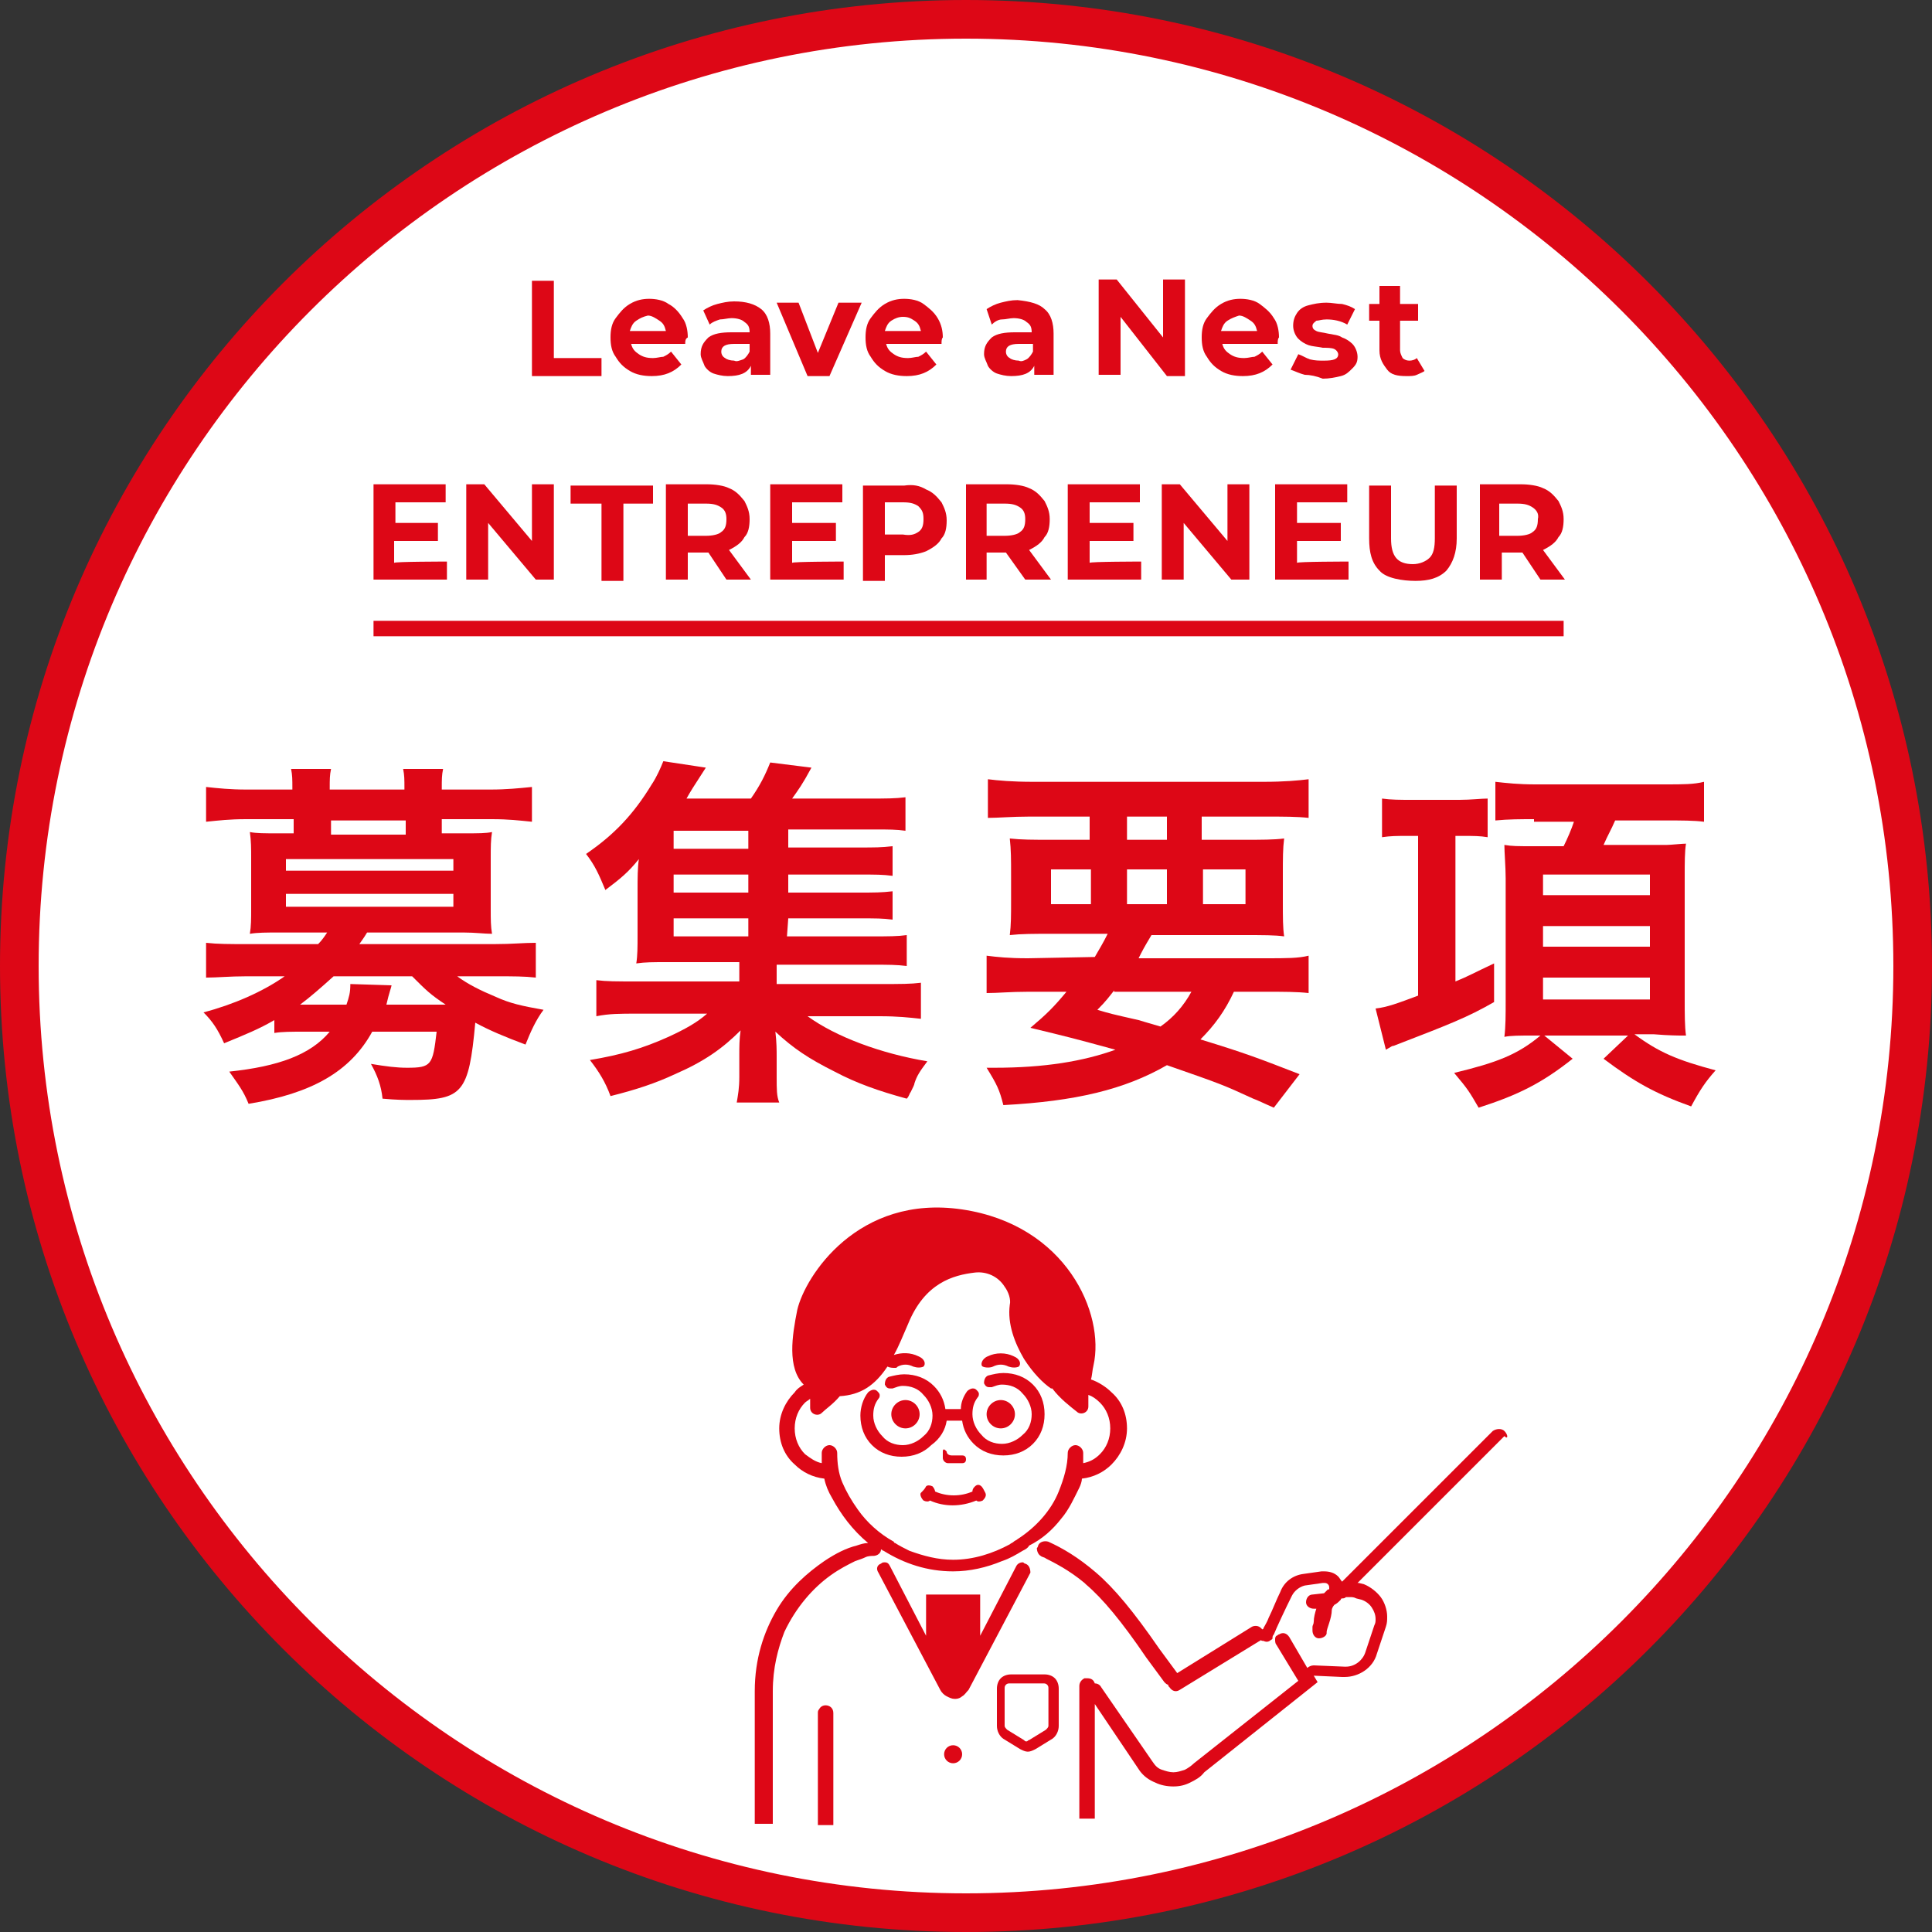 <?xml version="1.0" encoding="UTF-8"?>
<!-- Generator: Adobe Illustrator 25.4.1, SVG Export Plug-In . SVG Version: 6.00 Build 0)  -->
<svg version="1.1" id="レイヤー_1" xmlns="http://www.w3.org/2000/svg" xmlns:xlink="http://www.w3.org/1999/xlink" x="0px" y="0px" viewBox="0 0 150 150" style="enable-background:new 0 0 150 150;" xml:space="preserve">
<rect x="0" y="0" width="150" height="150" fill="#333333" stroke="none"/>
<style type="text/css">
	.st0{fill:#FFFFFF;}
	.st1{fill:#DD0716;}
</style>
<g>
	<circle class="st0" cx="75" cy="75" r="73.5"/>
	<path class="st1" d="M75,3c39.7,0,72,32.3,72,72s-32.3,72-72,72S3,114.7,3,75S35.3,3,75,3 M75,0C33.6,0,0,33.6,0,75s33.6,75,75,75   s75-33.6,75-75S116.4,0,75,0L75,0z"/>
</g>
<g>
	<path class="st1" d="M41.3,21.8h1.7v6h3.7v1.4h-5.4C41.3,29.1,41.3,21.8,41.3,21.8z"/>
	<path class="st1" d="M53.2,26.7H49c0.1,0.4,0.3,0.6,0.6,0.8c0.3,0.2,0.6,0.3,1.1,0.3c0.3,0,0.6-0.1,0.8-0.1   c0.2-0.1,0.4-0.2,0.6-0.4l0.8,1c-0.6,0.6-1.3,0.9-2.3,0.9c-0.6,0-1.2-0.1-1.7-0.4c-0.5-0.3-0.8-0.6-1.1-1.1   c-0.3-0.4-0.4-0.9-0.4-1.5c0-0.6,0.1-1.1,0.4-1.5c0.3-0.4,0.6-0.8,1.1-1.1c0.5-0.3,1-0.4,1.5-0.4s1.1,0.1,1.5,0.4   c0.4,0.2,0.8,0.6,1.1,1.1c0.3,0.4,0.4,1,0.4,1.5C53.2,26.3,53.2,26.5,53.2,26.7z M49.4,24.9c-0.3,0.2-0.4,0.5-0.5,0.8h2.8   c-0.1-0.4-0.2-0.6-0.5-0.8c-0.3-0.2-0.6-0.4-0.9-0.4C49.9,24.6,49.7,24.7,49.4,24.9z"/>
	<path class="st1" d="M59.1,24c0.5,0.4,0.7,1.1,0.7,1.9v3.2h-1.5v-0.7c-0.3,0.6-0.9,0.8-1.8,0.8c-0.4,0-0.8-0.1-1.1-0.2   c-0.3-0.1-0.6-0.4-0.7-0.6c-0.1-0.3-0.3-0.6-0.3-0.9c0-0.6,0.2-0.9,0.6-1.3c0.4-0.3,1-0.4,1.8-0.4h1.4c0-0.4-0.1-0.6-0.4-0.8   c-0.2-0.2-0.6-0.3-1-0.3c-0.3,0-0.6,0.1-0.9,0.1c-0.3,0.1-0.6,0.2-0.8,0.4l-0.5-1.1c0.3-0.2,0.7-0.4,1.1-0.5   c0.4-0.1,0.8-0.2,1.3-0.2C57.9,23.4,58.6,23.6,59.1,24z M57.7,27.9c0.2-0.1,0.4-0.4,0.5-0.6v-0.6H57c-0.7,0-1,0.2-1,0.6   c0,0.2,0.1,0.4,0.3,0.5c0.1,0.1,0.4,0.2,0.7,0.2C57.2,28.1,57.4,28,57.7,27.9z"/>
	<path class="st1" d="M66.9,23.5l-2.5,5.7h-1.7l-2.4-5.7h1.7l1.5,3.9l1.6-3.9C65.2,23.5,66.9,23.5,66.9,23.5z"/>
	<path class="st1" d="M73.1,26.7h-4.3c0.1,0.4,0.3,0.6,0.6,0.8c0.3,0.2,0.6,0.3,1.1,0.3c0.3,0,0.6-0.1,0.8-0.1   c0.2-0.1,0.4-0.2,0.6-0.4l0.8,1c-0.6,0.6-1.3,0.9-2.3,0.9c-0.6,0-1.2-0.1-1.7-0.4c-0.5-0.3-0.8-0.6-1.1-1.1   c-0.3-0.4-0.4-0.9-0.4-1.5c0-0.6,0.1-1.1,0.4-1.5c0.3-0.4,0.6-0.8,1.1-1.1c0.5-0.3,1-0.4,1.5-0.4s1.1,0.1,1.5,0.4s0.8,0.6,1.1,1.1   c0.3,0.5,0.4,1,0.4,1.5C73.1,26.3,73.1,26.5,73.1,26.7z M69.2,24.9c-0.3,0.2-0.4,0.5-0.5,0.8h2.8c-0.1-0.4-0.2-0.6-0.5-0.8   c-0.3-0.2-0.5-0.3-0.9-0.3C69.8,24.6,69.5,24.7,69.2,24.9z"/>
	<path class="st1" d="M81.1,24c0.5,0.4,0.7,1.1,0.7,1.9v3.2h-1.5v-0.7c-0.3,0.6-0.9,0.8-1.8,0.8c-0.4,0-0.8-0.1-1.1-0.2   s-0.6-0.4-0.7-0.6c-0.1-0.3-0.3-0.6-0.3-0.9c0-0.6,0.2-0.9,0.6-1.3c0.4-0.3,1-0.4,1.8-0.4h1.3c0-0.4-0.1-0.6-0.4-0.8   c-0.2-0.2-0.6-0.3-1-0.3c-0.3,0-0.6,0.1-0.9,0.1s-0.6,0.2-0.8,0.4L76.6,24c0.3-0.2,0.7-0.4,1.1-0.5c0.4-0.1,0.8-0.2,1.3-0.2   C80,23.4,80.7,23.6,81.1,24z M79.7,27.9c0.2-0.1,0.4-0.4,0.5-0.6v-0.6h-1.1c-0.7,0-1,0.2-1,0.6c0,0.2,0.1,0.4,0.3,0.5   c0.1,0.1,0.4,0.2,0.7,0.2C79.3,28.1,79.5,28,79.7,27.9z"/>
	<path class="st1" d="M92,21.8v7.4h-1.4L87,24.6v4.5h-1.7v-7.4h1.4l3.6,4.5v-4.5H92z"/>
	<path class="st1" d="M99.2,26.7h-4.3c0.1,0.4,0.3,0.6,0.6,0.8c0.3,0.2,0.6,0.3,1.1,0.3c0.3,0,0.6-0.1,0.8-0.1   c0.2-0.1,0.4-0.2,0.6-0.4l0.8,1c-0.6,0.6-1.3,0.9-2.3,0.9c-0.6,0-1.2-0.1-1.7-0.4c-0.5-0.3-0.8-0.6-1.1-1.1   c-0.3-0.4-0.4-0.9-0.4-1.5c0-0.6,0.1-1.1,0.4-1.5c0.3-0.4,0.6-0.8,1.1-1.1c0.5-0.3,1-0.4,1.5-0.4s1.1,0.1,1.5,0.4s0.8,0.6,1.1,1.1   c0.3,0.4,0.4,1,0.4,1.5C99.2,26.3,99.2,26.5,99.2,26.7z M95.3,24.9c-0.3,0.2-0.4,0.5-0.5,0.8h2.8c-0.1-0.4-0.2-0.6-0.5-0.8   c-0.3-0.2-0.6-0.4-0.9-0.4C95.9,24.6,95.6,24.7,95.3,24.9z"/>
	<path class="st1" d="M101.3,29.1c-0.4-0.1-0.8-0.3-1.1-0.4l0.6-1.2c0.3,0.1,0.6,0.3,0.9,0.4c0.4,0.1,0.7,0.1,1.1,0.1   c0.7,0,1.1-0.1,1.1-0.5c0-0.1-0.1-0.3-0.3-0.4S103,27,102.7,27c-0.5-0.1-0.8-0.1-1.1-0.2c-0.3-0.1-0.6-0.3-0.8-0.5   c-0.2-0.2-0.4-0.6-0.4-1c0-0.4,0.1-0.7,0.3-1c0.2-0.3,0.5-0.5,0.9-0.6c0.4-0.1,0.8-0.2,1.4-0.2c0.4,0,0.8,0.1,1.2,0.1   c0.4,0.1,0.7,0.2,1,0.4l-0.6,1.2c-0.5-0.3-1.1-0.4-1.6-0.4c-0.4,0-0.6,0.1-0.8,0.1c-0.1,0.1-0.3,0.2-0.3,0.4s0.1,0.3,0.3,0.4   c0.2,0.1,0.5,0.1,0.9,0.2c0.5,0.1,0.8,0.1,1.1,0.3c0.3,0.1,0.6,0.3,0.8,0.5c0.2,0.2,0.4,0.6,0.4,1c0,0.4-0.1,0.6-0.4,0.9   s-0.5,0.5-0.9,0.6s-0.9,0.2-1.4,0.2C102.2,29.2,101.7,29.1,101.3,29.1z"/>
	<path class="st1" d="M110.6,28.8c-0.1,0.1-0.4,0.2-0.6,0.3c-0.2,0.1-0.5,0.1-0.8,0.1c-0.7,0-1.2-0.1-1.5-0.5s-0.6-0.8-0.6-1.5v-2.3   h-0.8v-1.3h0.8v-1.4h1.6v1.4h1.4v1.3h-1.4v2.3c0,0.2,0.1,0.4,0.2,0.6c0.1,0.1,0.3,0.2,0.5,0.2c0.3,0,0.5-0.1,0.6-0.2L110.6,28.8z"/>
</g>
<g>
	<path class="st1" d="M21.3,79.2c-1.2,0.7-2.2,1.1-3.9,1.8c-0.5-1.1-0.9-1.7-1.6-2.4c2.3-0.6,4.6-1.6,6.3-2.8h-3   c-1.3,0-2.2,0.1-3.1,0.1v-2.7c0.9,0.1,1.8,0.1,3.2,0.1h5.5c0.3-0.3,0.5-0.6,0.7-0.9h-3.8c-0.9,0-1.6,0-2.2,0.1   c0.1-0.6,0.1-1.2,0.1-1.9v-4c0-0.7,0-1.3-0.1-2c0.5,0.1,1.1,0.1,2.2,0.1h1.2v-1.1h-3.7c-1.3,0-2.1,0.1-3.1,0.2v-2.7   c0.9,0.1,1.9,0.2,3.1,0.2h3.6v-0.1c0-0.7,0-1-0.1-1.5h3.1c-0.1,0.5-0.1,0.8-0.1,1.5v0.1h5.8v-0.1c0-0.7,0-1-0.1-1.5h3.1   c-0.1,0.5-0.1,0.8-0.1,1.5v0.1h3.8c1.2,0,2.2-0.1,3.2-0.2v2.7c-1-0.1-1.8-0.2-3.1-0.2h-3.9v1.1H36c1.2,0,1.7,0,2.2-0.1   c-0.1,0.6-0.1,1.2-0.1,2v4c0,0.8,0,1.3,0.1,1.9c-0.6,0-1.3-0.1-2.2-0.1h-7.5c-0.3,0.5-0.4,0.6-0.6,0.9h10.5c1.4,0,2.2-0.1,3.2-0.1   v2.7c-0.9-0.1-1.7-0.1-3.1-0.1h-3c0.8,0.6,1.8,1.1,3,1.6c1.1,0.5,2,0.7,3.7,1c-0.6,0.8-1,1.7-1.4,2.7c-1.6-0.6-2.8-1.1-3.9-1.7   c-0.5,5.5-1,6-5,6c-0.5,0-1.1,0-2.2-0.1c-0.1-1-0.4-1.8-0.9-2.7c1.2,0.2,2,0.3,2.8,0.3c1.9,0,2-0.2,2.3-2.8h-5   c-1.7,3.1-4.7,4.8-9.6,5.6c-0.4-1-0.8-1.5-1.5-2.5c3.8-0.4,6.3-1.3,7.8-3.1h-1.9c-1.1,0-1.8,0-2.4,0.1   C21.3,80.2,21.3,79.2,21.3,79.2z M22.2,67.6h13v-0.9h-13V67.6z M22.2,70.4h13v-1h-13V70.4z M25.9,75.8c-1,0.9-1.8,1.6-2.6,2.2   c0.1,0,0.1,0,0.3,0h3.3c0.2-0.6,0.3-0.9,0.3-1.6l3.2,0.1c0,0.1-0.2,0.6-0.4,1.5h4.6c-1.2-0.8-1.5-1.1-2.6-2.2H25.9z M31.5,63.7   h-5.8v1.1h5.8V63.7z"/>
	<path class="st1" d="M61.1,72.7h6.6c1.3,0,2,0,2.7-0.1V75c-0.8-0.1-1.4-0.1-2.7-0.1h-7.4v1.5h8c1.7,0,2.4,0,3.2-0.1v2.8   c-0.9-0.1-1.8-0.2-3.2-0.2h-5.6c2.2,1.6,5.7,2.9,9.3,3.5c-0.6,0.8-0.8,1.1-1,1.7c0,0.1-0.1,0.3-0.3,0.7c-0.1,0.1-0.1,0.3-0.3,0.5   c-2.2-0.6-3.9-1.2-5.6-2.1c-2-1-3.2-1.8-4.6-3.1c0.1,0.8,0.1,1.5,0.1,1.9v1.6c0,1,0,1.5,0.2,2h-3.3c0.1-0.6,0.2-1.1,0.2-2v-1.7   c0-0.6,0-1.2,0.1-1.9c-1.4,1.4-2.8,2.4-5.1,3.4c-1.5,0.7-3,1.2-5,1.7c-0.4-1.1-0.9-1.9-1.6-2.8c2.4-0.4,4.1-0.9,6.1-1.8   c1.3-0.6,2.2-1.1,3-1.8h-5.4c-1.4,0-2.2,0-3.2,0.2v-2.8c0.8,0.1,1.5,0.1,3.2,0.1h7.9v-1.5h-5.6c-1.1,0-1.7,0-2.4,0.1   c0.1-0.6,0.1-1.3,0.1-2.2v-3.5c0-0.9,0-1.7,0.1-2.4c-0.8,1-1.4,1.5-2.6,2.4c-0.5-1.2-0.8-1.9-1.5-2.8c2.2-1.5,3.7-3.1,5.1-5.4   c0.4-0.6,0.7-1.3,0.9-1.8l3.3,0.5c-1.1,1.7-1.1,1.7-1.5,2.4h5c0.7-1,1.1-1.8,1.5-2.8l3.2,0.4c-0.7,1.3-1,1.7-1.5,2.4h6   c1.3,0,2,0,2.8-0.1v2.6c-0.7-0.1-1.3-0.1-2.3-0.1h-6.8v1.4h5.4c1.4,0,1.8,0,2.7-0.1V68c-0.8-0.1-1.2-0.1-2.7-0.1h-5.4v1.4h5.4   c1.4,0,1.8,0,2.7-0.1v2.2c-0.8-0.1-1.2-0.1-2.7-0.1h-5.4L61.1,72.7L61.1,72.7z M58.1,64.5h-5.8v1.4h5.8V64.5z M58.1,67.9h-5.8v1.4   h5.8V67.9z M52.3,71.3v1.4h5.8v-1.4H52.3z"/>
	<path class="st1" d="M85,74.3c0.4-0.7,0.6-1,1-1.8h-4.3c-1.5,0-2.4,0-3.3,0.1c0.1-0.8,0.1-1.5,0.1-2.7V68c0-1.3,0-2-0.1-2.9   c0.9,0.1,1.8,0.1,3.1,0.1h3.1v-1.8h-4.7c-1.3,0-2.4,0.1-3.2,0.1v-3c0.8,0.1,1.9,0.2,3.5,0.2h17.9c1.6,0,2.7-0.1,3.5-0.2v3   c-0.9-0.1-1.9-0.1-3.3-0.1h-5v1.8h3.3c1.4,0,2.3,0,3.1-0.1c-0.1,0.8-0.1,1.5-0.1,2.9v1.9c0,1.4,0,2.1,0.1,2.8   c-0.7-0.1-1.6-0.1-3.2-0.1h-7.1c-0.6,1-0.7,1.2-1,1.8h9.9c1.6,0,2.5,0,3.3-0.2v2.9c-0.9-0.1-1.9-0.1-3.3-0.1h-2.5   c-0.7,1.5-1.5,2.6-2.6,3.7c3.6,1.1,4.6,1.5,7.7,2.7l-2,2.6c-0.7-0.3-1.3-0.6-1.6-0.7c-2.4-1.1-2.4-1.1-6.7-2.6   c-3.3,1.9-7.1,2.8-12.7,3.1c-0.3-1.2-0.5-1.6-1.3-2.9c0.3,0,0.5,0,0.6,0c3.9,0,6.9-0.5,9.4-1.4c-3.3-0.9-3.7-1-6.6-1.7   c1.3-1.1,1.8-1.6,2.8-2.8h-3c-1.4,0-2.3,0.1-3.2,0.1v-2.9c0.8,0.1,1.7,0.2,3.2,0.2L85,74.3L85,74.3z M81.6,67.5v2.7h3.1v-2.7H81.6z    M86.5,76.9c-0.4,0.5-0.6,0.8-1.3,1.5c1,0.3,1,0.3,3.2,0.8c0.3,0.1,0.7,0.2,1.7,0.5c1-0.7,1.8-1.6,2.4-2.7h-6V76.9z M87.5,65.2h3.1   v-1.8h-3.1V65.2z M87.5,70.2h3.1v-2.7h-3.1V70.2z M93.4,70.2h3.3v-2.7h-3.3V70.2z"/>
	<path class="st1" d="M109.3,64.9c-0.9,0-1.3,0-2,0.1v-3c0.7,0.1,1.4,0.1,2.4,0.1h3.6c0.9,0,1.7-0.1,2.2-0.1v3   c-0.6-0.1-1.1-0.1-1.9-0.1H113v11.3c1-0.4,1.5-0.7,3-1.4v3c-2.1,1.2-3.4,1.7-7.8,3.4c-0.1,0-0.1,0-0.6,0.3l-0.8-3.2   c0.9-0.1,1.7-0.4,3.3-1V64.9H109.3z M119.1,63.6c-1,0-2,0-3,0.1v-3c0.9,0.1,1.8,0.2,3.1,0.2h10.1c1.4,0,2.2,0,3-0.2v3.1   c-0.8-0.1-1.7-0.1-3-0.1h-3.9c-0.3,0.7-0.6,1.2-0.9,1.9h3.7h1.2c0.3,0,1.2-0.1,1.5-0.1c-0.1,0.6-0.1,1.5-0.1,2.5v9.6   c0,1.1,0,2.1,0.1,2.8c-0.1,0-0.3,0-0.3,0c-0.2,0-1,0-2.2-0.1h-1.5c1.9,1.4,3.3,2,6.3,2.8c-0.8,0.9-1.2,1.5-1.9,2.8   c-2.8-1-4.4-1.9-6.8-3.7l1.9-1.8h-6.5l2.2,1.8c-2.4,1.9-4.2,2.8-7.3,3.8c-0.7-1.2-0.8-1.4-1.9-2.7c3.3-0.8,4.9-1.4,6.7-2.9H119   c-1,0-1.7,0-2.2,0.1c0.1-0.8,0.1-1.7,0.1-2.8v-9.5c0-0.9-0.1-2-0.1-2.6c0.6,0.1,1,0.1,2.3,0.1h2.3c0.3-0.6,0.6-1.3,0.8-1.9h-3.1   V63.6z M119.8,69.5h8.3v-1.6h-8.3V69.5z M119.8,73.5h8.3v-1.6h-8.3V73.5z M119.8,77.6h8.3v-1.7h-8.3V77.6z"/>
</g>
<g>
	<path class="st1" d="M34.7,43.6V45H29v-7.4h5.6V39h-3.9v1.6H34v1.4h-3.4v1.7C30.6,43.6,34.7,43.6,34.7,43.6z"/>
	<path class="st1" d="M43,37.6V45h-1.4l-3.7-4.4V45h-1.7v-7.4h1.4l3.7,4.4v-4.4H43z"/>
	<path class="st1" d="M46.6,39.1h-2.3v-1.4h6.4v1.4h-2.3v6h-1.7v-6H46.6z"/>
	<path class="st1" d="M56.4,45L55,42.9h-0.1h-1.5V45h-1.7v-7.4h3.2c0.6,0,1.3,0.1,1.7,0.3c0.5,0.2,0.8,0.5,1.2,1   c0.2,0.4,0.4,0.8,0.4,1.4s-0.1,1.1-0.4,1.4c-0.2,0.4-0.6,0.7-1.2,1l1.7,2.3h-1.9V45z M56,39.4c-0.3-0.2-0.6-0.3-1.2-0.3h-1.4v2.5   h1.4c0.5,0,1-0.1,1.2-0.3c0.3-0.2,0.4-0.5,0.4-1C56.4,39.9,56.3,39.6,56,39.4z"/>
	<path class="st1" d="M65.5,43.6V45h-5.7v-7.4h5.6V39h-3.9v1.6h3.4v1.4h-3.4v1.7C61.5,43.6,65.5,43.6,65.5,43.6z"/>
	<path class="st1" d="M71.9,38c0.5,0.2,0.8,0.5,1.2,1c0.2,0.4,0.4,0.8,0.4,1.4s-0.1,1.1-0.4,1.4c-0.2,0.4-0.6,0.7-1.2,1   c-0.5,0.2-1.1,0.3-1.7,0.3h-1.5v2h-1.7v-7.4h3.2C70.9,37.6,71.4,37.7,71.9,38z M71.3,41.3c0.3-0.2,0.4-0.5,0.4-1s-0.1-0.7-0.4-1   c-0.3-0.2-0.6-0.3-1.2-0.3h-1.4v2.5h1.4C70.7,41.6,71,41.5,71.3,41.3z"/>
	<path class="st1" d="M79.6,45l-1.5-2.1l0,0h-1.5V45H75v-7.4h3.2c0.6,0,1.3,0.1,1.7,0.3c0.5,0.2,0.8,0.5,1.2,1   c0.2,0.4,0.4,0.8,0.4,1.4s-0.1,1.1-0.4,1.4c-0.2,0.4-0.6,0.7-1.2,1l1.7,2.3h-1.9V45z M79.2,39.4c-0.3-0.2-0.6-0.3-1.2-0.3h-1.4v2.5   h1.4c0.5,0,1-0.1,1.2-0.3c0.3-0.2,0.4-0.5,0.4-1C79.6,39.9,79.5,39.6,79.2,39.4z"/>
	<path class="st1" d="M88.6,43.6V45h-5.7v-7.4h5.6V39h-3.9v1.6H88v1.4h-3.4v1.7C84.6,43.6,88.6,43.6,88.6,43.6z"/>
	<path class="st1" d="M97,37.6V45h-1.4l-3.7-4.4V45h-1.7v-7.4h1.4l3.7,4.4v-4.4H97z"/>
	<path class="st1" d="M104.7,43.6V45H99v-7.4h5.6V39h-3.9v1.6h3.4v1.4h-3.4v1.7C100.7,43.6,104.7,43.6,104.7,43.6z"/>
	<path class="st1" d="M107.1,44.3c-0.6-0.6-0.8-1.4-0.8-2.5v-4.1h1.7v4.1c0,1.4,0.5,2,1.7,2c0.5,0,1-0.2,1.3-0.5   c0.3-0.3,0.4-0.8,0.4-1.5v-4.1h1.7v4.1c0,1.1-0.3,1.9-0.8,2.5c-0.6,0.6-1.4,0.8-2.4,0.8S107.6,44.9,107.1,44.3z"/>
	<path class="st1" d="M119.6,45l-1.4-2.1h-0.1h-1.5V45h-1.7v-7.4h3.2c0.6,0,1.3,0.1,1.7,0.3c0.5,0.2,0.8,0.5,1.2,1   c0.2,0.4,0.4,0.8,0.4,1.4s-0.1,1.1-0.4,1.4c-0.2,0.4-0.6,0.7-1.2,1l1.7,2.3h-1.9V45z M119,39.4c-0.3-0.2-0.6-0.3-1.2-0.3h-1.4v2.5   h1.4c0.5,0,1-0.1,1.2-0.3c0.3-0.2,0.4-0.5,0.4-1C119.5,39.9,119.3,39.6,119,39.4z"/>
</g>
<rect x="29" y="48.2" class="st1" width="92.4" height="1.2"/>
<g>
	<path class="st1" d="M81.9,130.3c-0.2-0.2-0.5-0.3-0.8-0.3h-2.6c-0.3,0-0.6,0.1-0.8,0.3c-0.2,0.2-0.3,0.5-0.3,0.8v2.9   c0,0.4,0.2,0.8,0.5,1l1.3,0.8c0.2,0.1,0.4,0.2,0.6,0.2s0.4-0.1,0.6-0.2l1.3-0.8c0.3-0.2,0.5-0.6,0.5-1v-2.9   C82.2,130.8,82.1,130.5,81.9,130.3z M81.4,134c0,0.1-0.1,0.2-0.2,0.3l-1.3,0.8c-0.1,0-0.1,0.1-0.2,0.1c-0.1,0-0.1,0-0.2-0.1   l-1.3-0.8c-0.1-0.1-0.2-0.2-0.2-0.3v-2.9c0-0.1,0-0.2,0.1-0.3c0.1-0.1,0.2-0.1,0.3-0.1h2.6c0.1,0,0.2,0,0.3,0.1   c0.1,0.1,0.1,0.2,0.1,0.3V134z"/>
	<path class="st1" d="M116.8,111.1c-0.2-0.2-0.6-0.2-0.9,0l-11.7,11.7c-0.1-0.1-0.2-0.3-0.3-0.4c-0.3-0.3-0.7-0.4-1.1-0.4   c-0.1,0-0.1,0-0.2,0l-1.4,0.2c-0.8,0.1-1.5,0.6-1.8,1.4c-0.3,0.6-0.6,1.4-0.9,2c-0.1,0.3-0.3,0.6-0.4,0.8c0,0,0,0.1-0.1,0.1   c0,0,0,0,0,0c0,0-0.1-0.1-0.1-0.1c-0.2-0.2-0.5-0.2-0.7-0.1l-5.8,3.6c0,0,0,0,0,0l-1.4-1.9c-2-2.9-3.5-4.7-4.9-5.9   c-1.4-1.2-2.6-1.9-3.7-2.4c-0.3-0.1-0.7,0-0.8,0.3c0,0.1-0.1,0.2-0.1,0.2c0,0.2,0.1,0.5,0.3,0.6c0.1,0.1,0.3,0.1,0.4,0.2   c1,0.5,1.1,0.6,1.3,0.7c0.5,0.3,1.1,0.7,1.7,1.2c0,0,0.1,0.1,0.1,0.1c1.3,1.1,2.8,2.9,4.7,5.7l0,0l1.4,1.9c0.1,0.1,0.2,0.2,0.3,0.2   c0,0.1,0,0.1,0.1,0.2c0.2,0.3,0.5,0.4,0.8,0.2l6.2-3.8c0.1,0,0.1-0.1,0.1-0.1c0,0.1,0.1,0.1,0.2,0.1c0.2,0.1,0.4,0.1,0.6-0.1   c0.1,0,0.1-0.1,0.1-0.2c0,0,0,0,0,0c0,0,0,0,0,0c0,0,0-0.1,0.1-0.2c0.2-0.5,0.9-2,1.4-3c0.2-0.4,0.6-0.7,1-0.8l1.4-0.2   c0,0,0,0,0.1,0c0.1,0,0.2,0,0.3,0.1c0.1,0.1,0.1,0.2,0.1,0.3v0c0,0,0,0.1,0,0.1c0,0,0,0-0.1,0c-0.1,0.1-0.2,0.2-0.3,0.3l-0.9,0.1   c-0.3,0-0.5,0.3-0.5,0.6c0,0.3,0.3,0.5,0.6,0.5l0.2,0c-0.1,0.3-0.2,0.7-0.2,1c0,0.2-0.1,0.3-0.1,0.4c0,0.1,0,0.1,0,0.2   c0,0,0,0,0,0.1c0,0,0,0,0,0c0,0.3,0.2,0.6,0.5,0.6c0.3,0,0.6-0.2,0.6-0.4h0c0,0,0,0,0-0.1c0-0.1,0.1-0.4,0.2-0.7   c0.1-0.3,0.2-0.7,0.2-1c0-0.1,0.1-0.3,0.2-0.4c0.2-0.1,0.3-0.2,0.5-0.4c0,0,0-0.1,0.1-0.1c0.1,0,0.2,0,0.3-0.1c0.1,0,0.2,0,0.3,0   c0.2,0,0.3,0,0.5,0.1l0.4,0.1c0.3,0.1,0.6,0.3,0.8,0.6c0.2,0.3,0.3,0.6,0.3,0.9c0,0.2,0,0.3-0.1,0.5l-0.7,2.1   c-0.2,0.6-0.8,1.1-1.5,1.1c0,0-0.1,0-0.1,0l-2.4-0.1c-0.2,0-0.4,0.1-0.5,0.2l-1.4-2.4c-0.2-0.3-0.5-0.4-0.8-0.2   c-0.1,0-0.1,0.1-0.2,0.1c-0.1,0.1-0.1,0.2-0.1,0.3c0,0.1,0,0.3,0.1,0.4l1.7,2.8l-8.1,6.4l0,0c-0.2,0.2-0.5,0.4-0.7,0.5   c-0.3,0.1-0.6,0.2-0.9,0.2c-0.3,0-0.6-0.1-0.9-0.2c-0.3-0.1-0.5-0.3-0.7-0.6l-4-5.8c-0.1-0.2-0.3-0.3-0.5-0.3   c-0.1-0.3-0.3-0.4-0.6-0.4h0c-0.1,0-0.1,0-0.2,0c-0.2,0.1-0.4,0.3-0.4,0.6v10.3h1.2v-8.9l3.5,5.2l0,0c0.3,0.4,0.7,0.7,1.2,0.9   c0.4,0.2,0.9,0.3,1.4,0.3c0.5,0,0.9-0.1,1.3-0.3c0.4-0.2,0.8-0.4,1.1-0.8l8.8-7l-0.3-0.5l2.2,0.1c0.1,0,0.1,0,0.2,0   c1.1,0,2.2-0.7,2.5-1.8l0.7-2.1c0.1-0.3,0.1-0.5,0.1-0.8c0-0.5-0.2-1.1-0.5-1.5c-0.3-0.4-0.8-0.8-1.3-1l-0.4-0.1c0,0-0.1,0-0.1,0   l11.4-11.4C117.1,111.8,117.1,111.4,116.8,111.1z M82.4,117.9c0.6-0.7,1-1.6,1.4-2.4c0.1-0.2,0.2-0.5,0.2-0.7   c0.9-0.1,1.7-0.5,2.3-1.1c0.7-0.7,1.2-1.7,1.2-2.8c0-1.1-0.4-2.1-1.2-2.8c-0.4-0.4-1-0.8-1.6-1c0.1-0.3,0.1-0.7,0.2-1.1   c0.9-4-2.1-10.9-10.2-12.1c-8.1-1.2-12.2,5.2-12.8,7.8c-0.4,2-0.8,4.5,0.5,5.8c-0.3,0.2-0.5,0.3-0.7,0.6c-0.7,0.7-1.2,1.7-1.2,2.8   c0,1.1,0.4,2.1,1.2,2.8c0.6,0.6,1.4,1,2.3,1.1c0.1,0.5,0.3,1,0.6,1.5c0.7,1.3,1.6,2.5,2.8,3.5c-0.3,0-0.6,0.1-0.9,0.2   c-0.8,0.2-1.6,0.6-2.5,1.2c-1.3,0.9-2.7,2.1-3.7,3.8c-1,1.7-1.7,3.8-1.7,6.3v10.3H60v-10.3c0-1.8,0.4-3.3,0.9-4.6   c0.9-1.9,2.2-3.4,3.6-4.4c0.7-0.5,1.3-0.8,1.9-1.1c0.3-0.1,0.6-0.2,0.8-0.3c0.2-0.1,0.5-0.1,0.6-0.1c0.3,0,0.6-0.2,0.6-0.5   c0,0,0,0,0,0c0.1,0,0.1,0.1,0.2,0.1c1.6,1,3.4,1.6,5.4,1.6h0c1.3,0,2.6-0.3,3.8-0.8c0.6-0.2,1.1-0.5,1.6-0.8   c0.2-0.1,0.4-0.2,0.5-0.4C80.9,119.5,81.7,118.8,82.4,117.9z M79,119.5c-0.1,0.1-0.2,0.1-0.3,0.2c-0.1,0.1-0.2,0.1-0.3,0.2   c-1.3,0.7-2.8,1.2-4.4,1.2c-1.2,0-2.3-0.3-3.4-0.7c-0.4-0.2-0.8-0.4-1.1-0.6c0,0-0.1,0-0.1-0.1c-1.1-0.6-2.1-1.5-2.8-2.5   c-0.5-0.7-0.9-1.4-1.2-2.1c-0.3-0.7-0.4-1.5-0.4-2.3c0-0.3-0.3-0.6-0.6-0.6c-0.3,0-0.6,0.3-0.6,0.6c0,0.3,0,0.5,0,0.8   c-0.5-0.1-0.9-0.4-1.3-0.7c-0.5-0.5-0.8-1.2-0.8-2c0-0.8,0.3-1.5,0.8-2c0.1-0.1,0.3-0.2,0.4-0.3v0.7c0,0.5,0.6,0.7,0.9,0.4   c0.3-0.3,0.9-0.7,1.4-1.3c1.6-0.1,2.7-0.8,3.7-2.3c0,0,0,0,0,0c0.2,0.1,0.4,0.1,0.6,0.1c0.1,0,0.1,0,0.2-0.1c0.4-0.2,0.8-0.2,1.2,0   c0.3,0.1,0.6,0.1,0.8,0c0.2-0.2,0.1-0.6-0.4-0.8c-0.6-0.3-1.3-0.3-1.9-0.1c0.4-0.7,0.7-1.5,1.1-2.4c1.3-3.2,3.5-3.8,5.2-4   c0.9-0.1,1.8,0.3,2.3,1.1c0.3,0.4,0.5,1,0.4,1.4c-0.2,1.5,0.4,3,1.1,4.2c0.7,1.1,1.5,1.9,2.1,2.3c0,0,0,0,0.1,0   c0.6,0.8,1.4,1.4,1.9,1.8c0.3,0.3,0.9,0.1,0.9-0.4v-0.9c0.3,0.1,0.6,0.3,0.9,0.6c0.5,0.5,0.8,1.2,0.8,2c0,0.8-0.3,1.5-0.8,2   c-0.4,0.4-0.8,0.6-1.3,0.7c0-0.3,0-0.5,0-0.8c0-0.3-0.3-0.6-0.6-0.6c-0.3,0-0.6,0.3-0.6,0.6c0,1-0.3,2-0.7,3   C81.6,117.3,80.4,118.6,79,119.5z"/>
	<path class="st1" d="M64.7,133v8.7h-1.2V133c0-0.1,0-0.2,0.1-0.3c0.1-0.2,0.3-0.3,0.5-0.3C64.4,132.4,64.7,132.6,64.7,133z"/>
	<circle class="st1" cx="74" cy="136.2" r="0.7"/>
	<path class="st1" d="M77.1,106.1c0.4-0.2,0.8-0.2,1.2,0c0.3,0.1,0.6,0.1,0.8,0c0.2-0.2,0.1-0.6-0.4-0.8c-0.6-0.3-1.4-0.3-2,0   c-0.5,0.2-0.6,0.7-0.4,0.8C76.5,106.2,76.9,106.2,77.1,106.1z"/>
	<path class="st1" d="M71.4,109.8L71.4,109.8c0-0.6-0.5-1.1-1.1-1.1c-0.6,0-1.1,0.5-1.1,1.1v0c0,0.6,0.5,1.1,1.1,1.1   C70.9,110.9,71.4,110.4,71.4,109.8z"/>
	<path class="st1" d="M78.8,109.8L78.8,109.8c0-0.6-0.5-1.1-1.1-1.1c-0.6,0-1.1,0.5-1.1,1.1v0c0,0.6,0.5,1.1,1.1,1.1   C78.3,110.9,78.8,110.4,78.8,109.8z"/>
	<path class="st1" d="M74.7,113.6c0.2,0,0.3-0.1,0.3-0.3s-0.1-0.3-0.3-0.3h-0.8c-0.2,0-0.4-0.1-0.4-0.3l-0.1-0.1   c-0.1-0.1-0.2-0.1-0.2,0.1v0.5c0,0.2,0.2,0.4,0.4,0.4H74.7z"/>
	<path class="st1" d="M76.2,115.4c-0.1-0.1-0.3-0.2-0.5,0c-0.1,0.1-0.2,0.2-0.2,0.4c-0.9,0.4-2,0.4-2.9,0c0-0.1-0.1-0.3-0.2-0.4   c-0.2-0.1-0.4-0.1-0.5,0c-0.1,0.2-0.2,0.3-0.4,0.5c-0.1,0.1,0,0.4,0.2,0.6c0.2,0.1,0.4,0.1,0.5,0c1.1,0.5,2.4,0.5,3.6,0   c0.1,0.1,0.3,0.1,0.5,0c0.2-0.2,0.3-0.4,0.2-0.6C76.4,115.7,76.3,115.5,76.2,115.4z"/>
	<path class="st1" d="M73.5,110.3h1.2c0.1,0.7,0.4,1.3,0.9,1.8c0.6,0.6,1.4,0.9,2.3,0.9h0c0.9,0,1.7-0.3,2.3-0.9   c0.6-0.6,0.9-1.4,0.9-2.3c0-0.9-0.3-1.7-0.9-2.3c-0.6-0.6-1.4-0.9-2.3-0.9c-0.4,0-0.8,0.1-1.2,0.2c-0.2,0.1-0.3,0.3-0.3,0.6   c0.1,0.2,0.2,0.3,0.4,0.3c0.1,0,0.1,0,0.2,0c0.3-0.1,0.5-0.2,0.8-0.2c0.6,0,1.2,0.2,1.6,0.7c0.4,0.4,0.7,1,0.7,1.6   c0,0.6-0.2,1.2-0.7,1.6c-0.4,0.4-1,0.7-1.6,0.7c-0.6,0-1.2-0.2-1.6-0.7c-0.4-0.4-0.7-1-0.7-1.6c0-0.5,0.1-0.9,0.4-1.3   c0.1-0.1,0.1-0.2,0.1-0.3c0-0.1-0.1-0.2-0.2-0.3c-0.1-0.1-0.2-0.1-0.3-0.1c-0.1,0-0.3,0.1-0.4,0.2c-0.3,0.4-0.5,0.9-0.5,1.4h-1.2   c-0.1-0.7-0.4-1.3-0.9-1.8c-0.6-0.6-1.4-0.9-2.3-0.9c-0.4,0-0.8,0.1-1.2,0.2c-0.2,0.1-0.3,0.3-0.3,0.6c0.1,0.2,0.2,0.3,0.4,0.3   c0.1,0,0.1,0,0.2,0c0.3-0.1,0.5-0.2,0.8-0.2c0.6,0,1.2,0.2,1.6,0.7c0.4,0.4,0.7,1,0.7,1.6c0,0.6-0.2,1.2-0.7,1.6   c-0.4,0.4-1,0.7-1.6,0.7c-0.6,0-1.2-0.2-1.6-0.7c-0.4-0.4-0.7-1-0.7-1.6c0-0.5,0.1-0.9,0.4-1.3c0.1-0.1,0.1-0.2,0.1-0.3   c0-0.1-0.1-0.2-0.2-0.3c-0.1-0.1-0.2-0.1-0.3-0.1c-0.1,0-0.3,0.1-0.4,0.2c-0.4,0.5-0.6,1.2-0.6,1.8c0,0.9,0.3,1.7,0.9,2.3   c0.6,0.6,1.4,0.9,2.3,0.9c0.9,0,1.7-0.3,2.3-0.9C73,111.7,73.4,111,73.5,110.3z"/>
	<path class="st1" d="M79.6,121.4c-0.1,0-0.1-0.1-0.2-0.1c-0.2,0-0.4,0.1-0.5,0.3l-2.8,5.4v-3.2h-4.2v3.2l-2.8-5.4   c-0.1-0.2-0.2-0.3-0.4-0.3c-0.1,0-0.2,0-0.3,0.1c-0.3,0.1-0.4,0.4-0.2,0.7l4.8,9.1c0.1,0.2,0.3,0.4,0.5,0.5   c0.2,0.1,0.4,0.2,0.6,0.2c0,0,0,0,0.1,0c0.2,0,0.4-0.1,0.5-0.2c0.2-0.1,0.3-0.3,0.5-0.5l4.8-9.1C80,121.8,79.9,121.5,79.6,121.4z"/>
</g>
</svg>